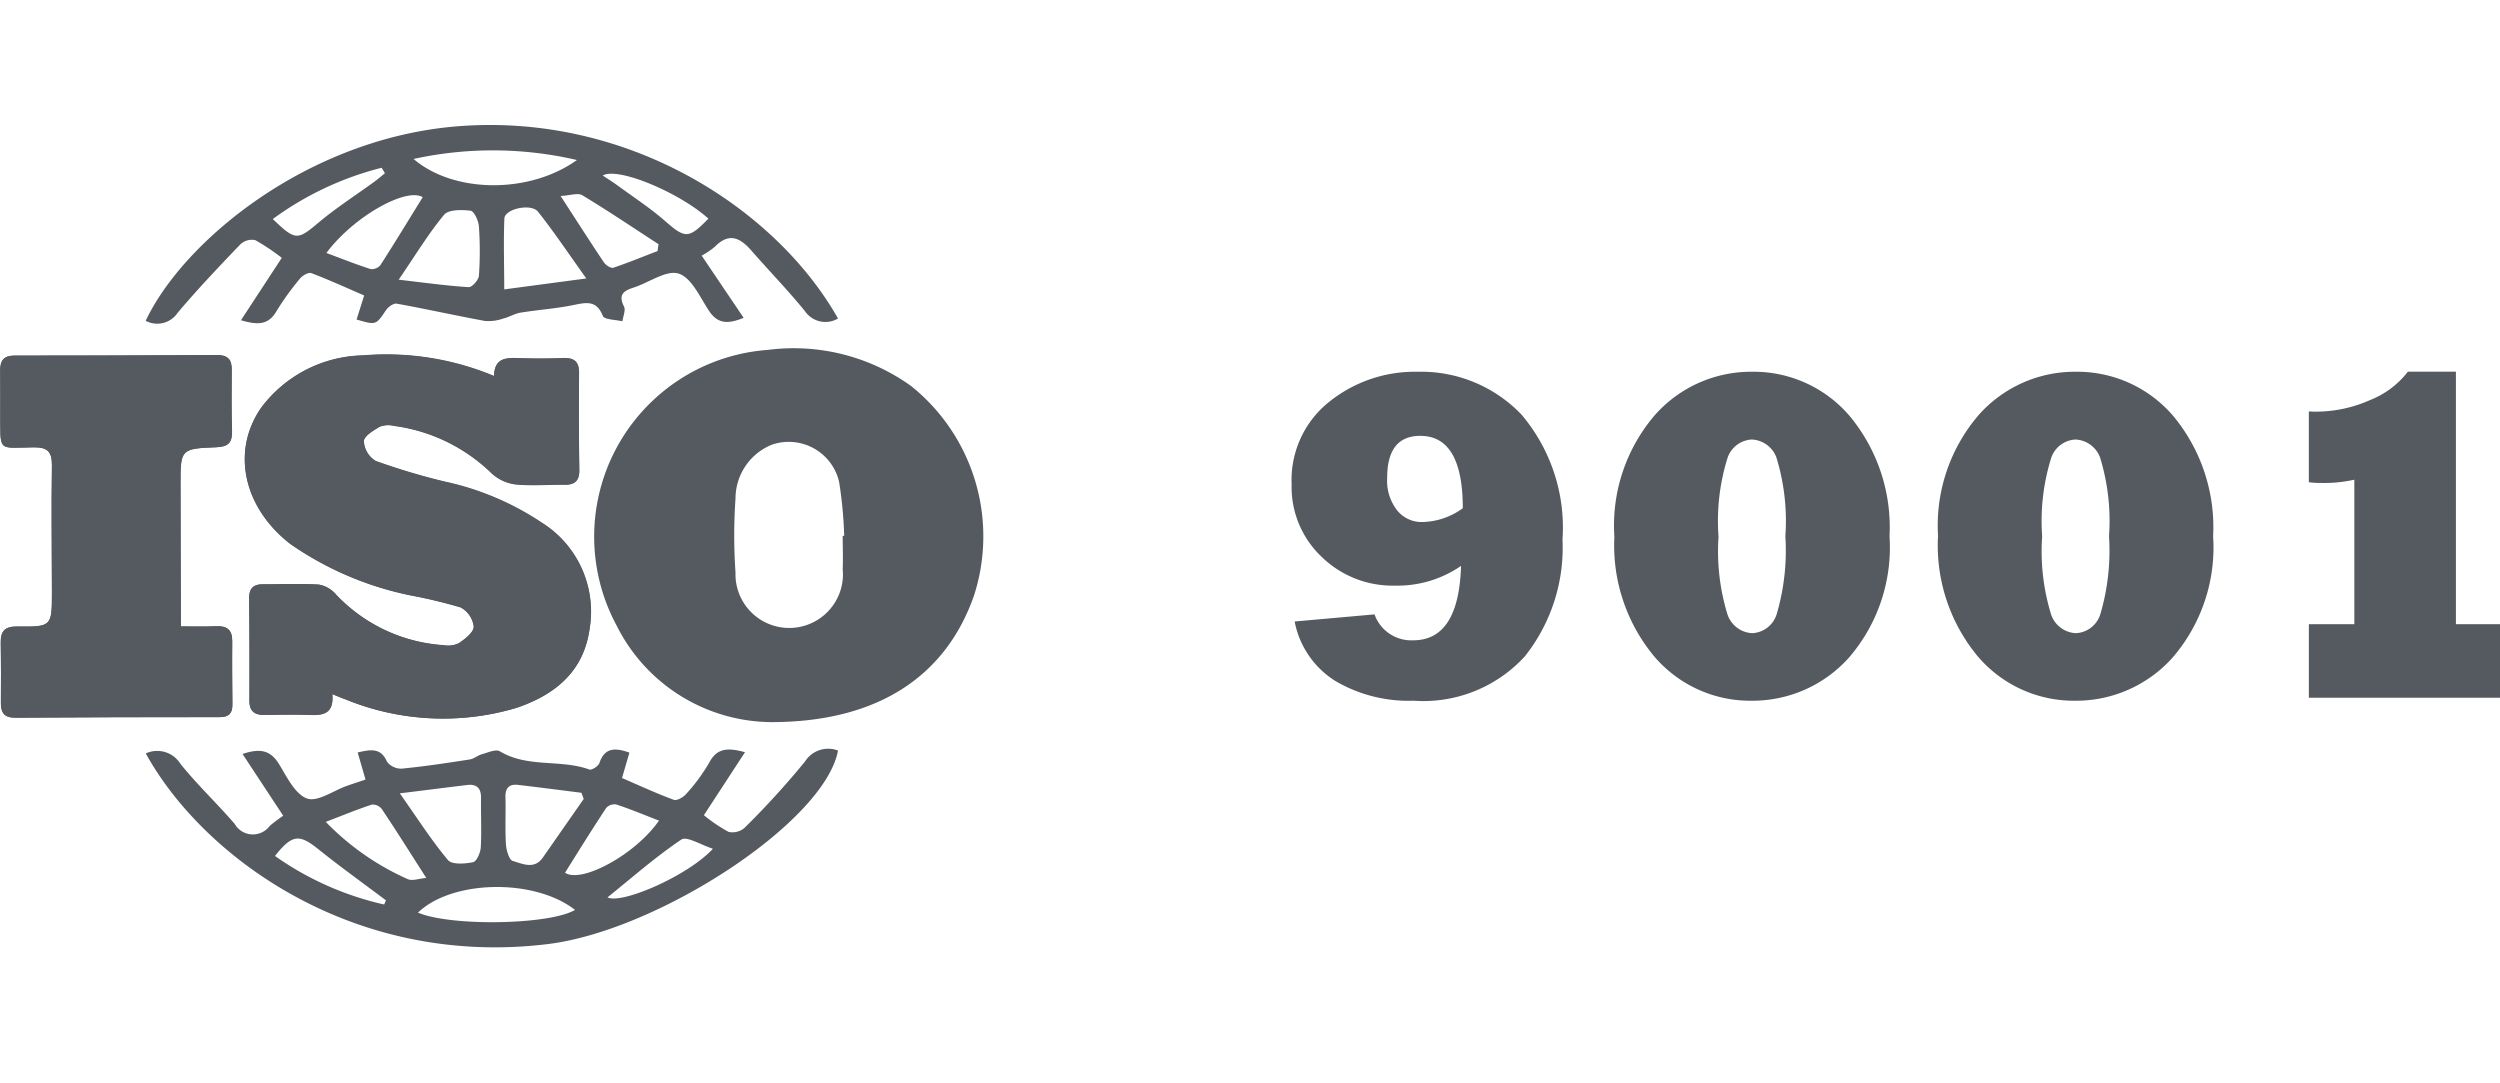 <svg xmlns="http://www.w3.org/2000/svg" width="120" height="52" viewBox="0 0 120 52">
  <g id="_27001-icon" data-name="27001-icon" transform="translate(-960 -2932)">
    <rect id="Rectangle_5877" data-name="Rectangle 5877" width="120" height="52" transform="translate(960 2932)" fill="#fff"/>
    <g id="Group_161231" data-name="Group 161231" transform="translate(-43.001 -403)">
      <g id="Group_154939" data-name="Group 154939" transform="translate(1065.009 3352.844)">
        <path id="Path_26930" data-name="Path 26930" d="M74.826,33.428l3.837-.342a1.873,1.873,0,0,0,1.853,1.245q2.194,0,2.3-3.573a5.37,5.37,0,0,1-3.176.948,4.876,4.876,0,0,1-3.5-1.367,4.619,4.619,0,0,1-1.456-3.507A4.792,4.792,0,0,1,76.5,22.874a6.556,6.556,0,0,1,4.213-1.433,6.662,6.662,0,0,1,5,2.051,8.391,8.391,0,0,1,1.973,6.01,8.383,8.383,0,0,1-1.808,5.6,6.6,6.6,0,0,1-5.338,2.128,6.94,6.94,0,0,1-3.759-.948,4.322,4.322,0,0,1-1.952-2.855M82.9,27.991q0-3.474-2.04-3.474-1.588,0-1.589,2.007a2.305,2.305,0,0,0,.475,1.566,1.506,1.506,0,0,0,1.225.563,3.411,3.411,0,0,0,1.929-.662" transform="translate(-74.694 -21.44)" fill="#545a5f"/>
        <path id="Path_26931" data-name="Path 26931" d="M94.2,29.336a8.14,8.14,0,0,1,1.952-5.823A6.163,6.163,0,0,1,100.8,21.44a6.061,6.061,0,0,1,4.709,2.14,8.363,8.363,0,0,1,1.9,5.756,8.094,8.094,0,0,1-1.963,5.844,6.217,6.217,0,0,1-4.643,2.051,6.05,6.05,0,0,1-4.7-2.14,8.338,8.338,0,0,1-1.9-5.756m5,0a10.331,10.331,0,0,0,.43,3.76,1.319,1.319,0,0,0,1.191.893A1.291,1.291,0,0,0,102,33.051a10.815,10.815,0,0,0,.409-3.716,10.372,10.372,0,0,0-.43-3.782,1.325,1.325,0,0,0-1.18-.86,1.3,1.3,0,0,0-1.158.86,10.134,10.134,0,0,0-.441,3.782" transform="translate(-78.72 -21.44)" fill="#545a5f"/>
        <path id="Path_26932" data-name="Path 26932" d="M113.78,29.336a8.14,8.14,0,0,1,1.952-5.823,6.163,6.163,0,0,1,4.642-2.073,6.061,6.061,0,0,1,4.709,2.14,8.363,8.363,0,0,1,1.9,5.756,8.094,8.094,0,0,1-1.963,5.844,6.217,6.217,0,0,1-4.643,2.051,6.05,6.05,0,0,1-4.7-2.14,8.338,8.338,0,0,1-1.9-5.756m5,0a10.331,10.331,0,0,0,.43,3.76,1.319,1.319,0,0,0,1.191.893,1.291,1.291,0,0,0,1.179-.937,10.815,10.815,0,0,0,.409-3.716,10.372,10.372,0,0,0-.43-3.782,1.325,1.325,0,0,0-1.18-.86,1.3,1.3,0,0,0-1.158.86,10.134,10.134,0,0,0-.441,3.782" transform="translate(-82.761 -21.44)" fill="#545a5f"/>
        <path id="Path_26933" data-name="Path 26933" d="M145.382,37.088h-9.176V33.559h2.183V26.622a6.735,6.735,0,0,1-1.632.155,3.79,3.79,0,0,1-.552-.033v-3.4c.088.007.181.011.276.011a6.39,6.39,0,0,0,2.679-.563,4.255,4.255,0,0,0,1.8-1.356h2.305V33.559h2.118Z" transform="translate(-87.389 -21.44)" fill="#545a5f"/>
      </g>
      <g id="Group_154940" data-name="Group 154940" transform="translate(1003.001 3341)">
        <path id="Path_26906" data-name="Path 26906" d="M23.745,37.284c.3.122.457.19.614.246a12.342,12.342,0,0,0,8.2.421c1.814-.609,3.244-1.708,3.53-3.807a5.033,5.033,0,0,0-2.311-5.088,13.491,13.491,0,0,0-4.643-1.962A31.075,31.075,0,0,1,25.82,26.1a1.183,1.183,0,0,1-.566-.951c.011-.25.467-.523.773-.7a1.14,1.14,0,0,1,.663-.038,8.266,8.266,0,0,1,4.7,2.28,2.088,2.088,0,0,0,1.131.529c.782.081,1.577.009,2.367.018.491.006.717-.192.708-.7q-.03-2.326-.013-4.653c.006-.559-.24-.745-.77-.724-.676.027-1.355.026-2.03.006-.633-.02-1.259-.071-1.276.857a13.437,13.437,0,0,0-6.291-.992,6.262,6.262,0,0,0-4.88,2.5c-1.466,2.1-.851,4.818,1.4,6.554a15.544,15.544,0,0,0,5.791,2.468,24.265,24.265,0,0,1,2.374.571,1.211,1.211,0,0,1,.631.925c0,.272-.422.592-.721.8a1.221,1.221,0,0,1-.742.091A7.792,7.792,0,0,1,23.919,32.5a1.412,1.412,0,0,0-.813-.473c-.9-.058-1.8-.013-2.706-.015-.46,0-.654.213-.65.675q.025,2.453.014,4.907c0,.525.257.694.731.688.7-.008,1.411-.026,2.115,0,.664.021,1.221-.025,1.136-1" transform="translate(-7.794 -9.966)" fill="#545a5f"/>
        <path id="Path_26907" data-name="Path 26907" d="M14.118,34.041c-.007-2.384-.012-4.577-.018-6.771-.005-1.746-.005-1.764,1.734-1.833.546-.022.752-.218.737-.757-.027-.986-.022-1.973-.013-2.96,0-.489-.192-.709-.7-.707q-4.863.03-9.728.027c-.525,0-.692.252-.683.729.012.676,0,1.353.005,2.03.015,1.9-.15,1.664,1.6,1.643.658-.008.887.2.879.867-.029,2.028,0,4.058,0,6.086,0,1.644,0,1.669-1.656,1.648-.6-.007-.811.219-.8.786.019.958.015,1.917.007,2.875,0,.468.146.72.686.716q4.907-.039,9.813-.027c.435,0,.621-.173.613-.6-.007-1.015-.016-2.03-.008-3.044.007-.555-.262-.743-.787-.718s-1.054.005-1.684.007" transform="translate(-5.442 -9.971)" fill="#545a5f"/>
        <path id="Path_26910" data-name="Path 26910" d="M48.193,38.567a8.363,8.363,0,0,1-7.437-4.636A8.987,8.987,0,0,1,48.016,20.7,9.658,9.658,0,0,1,54.9,22.441a9.246,9.246,0,0,1,3.013,10.042c-1.337,3.846-4.578,6.078-9.723,6.084m3.419-8.939.07-.006a20.121,20.121,0,0,0-.246-2.6,2.484,2.484,0,0,0-2.993-1.84c-.077.018-.152.041-.227.066a2.791,2.791,0,0,0-1.751,2.588,26,26,0,0,0,0,3.549,2.58,2.58,0,0,0,5.156.2,2.674,2.674,0,0,0-.011-.356c.024-.53,0-1.069,0-1.6Z" transform="translate(-11.158 -9.905)" fill="#545a5f"/>
        <path id="Path_26911" data-name="Path 26911" d="M23.746,37.284c.085.976-.472,1.027-1.13,1-.7-.028-1.411-.011-2.116,0-.473,0-.735-.163-.731-.688q.015-2.453-.013-4.907c0-.462.19-.677.649-.675.9,0,1.808-.043,2.707.015a1.406,1.406,0,0,1,.812.473,7.794,7.794,0,0,0,5.152,2.426,1.227,1.227,0,0,0,.742-.091c.3-.2.722-.525.721-.8a1.209,1.209,0,0,0-.631-.925,24.308,24.308,0,0,0-2.373-.571,15.538,15.538,0,0,1-5.791-2.468c-2.253-1.736-2.867-4.452-1.4-6.554a6.262,6.262,0,0,1,4.88-2.5,13.425,13.425,0,0,1,6.291.992c.016-.928.642-.877,1.276-.857.676.02,1.354.021,2.031-.006.532-.021.776.165.77.723q-.022,2.326.013,4.653c.007.512-.22.71-.707.7-.79-.008-1.586.062-2.368-.018a2.088,2.088,0,0,1-1.131-.529,8.264,8.264,0,0,0-4.7-2.28,1.14,1.14,0,0,0-.663.038c-.307.178-.762.452-.773.7a1.185,1.185,0,0,0,.566.951,31.465,31.465,0,0,0,3.317.991,13.5,13.5,0,0,1,4.643,1.962A5.035,5.035,0,0,1,36.1,34.14c-.287,2.1-1.716,3.2-3.531,3.807a12.347,12.347,0,0,1-8.2-.421c-.162-.051-.315-.12-.619-.242" transform="translate(-7.795 -9.965)" fill="#545a5f"/>
        <path id="Path_26912" data-name="Path 26912" d="M14.118,34.04c.631,0,1.161.017,1.686-.01s.793.162.787.718c-.012,1.014,0,2.029.008,3.044,0,.424-.176.6-.612.6q-4.907,0-9.813.027c-.539,0-.687-.247-.686-.716,0-.958.007-1.917-.007-2.875-.012-.567.194-.794.8-.786,1.653.021,1.656,0,1.656-1.648-.006-2.029-.03-4.058,0-6.086.01-.666-.221-.875-.879-.867-1.751.021-1.586.257-1.6-1.643,0-.677.007-1.353,0-2.03-.008-.477.158-.73.683-.729q4.864,0,9.728-.027c.512,0,.711.219.7.707-.008.987-.013,1.973.013,2.96.015.538-.192.736-.737.757-1.736.069-1.737.087-1.734,1.833,0,2.2.01,4.39.017,6.774" transform="translate(-5.442 -9.97)" fill="#545a5f"/>
        <path id="Path_26913" data-name="Path 26913" d="M13.839,43.92a1.311,1.311,0,0,1,1.666.5c.808,1.006,1.758,1.9,2.6,2.878a1.006,1.006,0,0,0,1.686.1,7.485,7.485,0,0,1,.646-.487l-1.952-2.965c.854-.29,1.346-.168,1.746.476.382.621.772,1.451,1.349,1.661.5.182,1.269-.38,1.921-.61.284-.1.572-.192.887-.3l-.377-1.3c.632-.145,1.116-.238,1.413.453a.858.858,0,0,0,.71.323c1.093-.107,2.18-.272,3.265-.442.2-.032.381-.2.584-.252.282-.077.662-.253.851-.139,1.333.806,2.914.373,4.3.876.113.041.43-.162.48-.311.248-.727.725-.758,1.441-.5L36.7,45.1c.837.361,1.647.738,2.486,1.046.15.056.467-.128.6-.289a8.7,8.7,0,0,0,1.1-1.495c.352-.669.842-.747,1.716-.5L40.63,46.885a7.491,7.491,0,0,0,1.184.8.871.871,0,0,0,.773-.2,40.169,40.169,0,0,0,2.895-3.176,1.316,1.316,0,0,1,1.586-.527c-.641,3.436-8.662,8.648-13.932,9.289-9.317,1.14-16.554-4.17-19.3-9.158M34.861,46.1l-.111-.292c-1.015-.127-2.029-.261-3.045-.379-.417-.047-.612.146-.6.584.02.756-.023,1.515.023,2.268.017.284.153.752.329.8.468.132,1.034.429,1.447-.169q.975-1.4,1.956-2.806Zm-8.824-.261c.86,1.219,1.521,2.262,2.31,3.2.191.227.812.181,1.206.1.167-.032.353-.456.367-.711.045-.787,0-1.578.013-2.366.007-.475-.207-.682-.667-.627-.974.117-1.948.244-3.228.4Zm.867,5.721c1.58.672,6.318.591,7.54-.129-1.942-1.521-5.9-1.453-7.54.132ZM27.3,49.89c-.764-1.193-1.432-2.257-2.129-3.3a.563.563,0,0,0-.476-.215c-.7.229-1.381.51-2.215.83a12.6,12.6,0,0,0,3.933,2.748c.222.1.54-.027.89-.057Zm11.17-2.747c-.7-.271-1.359-.547-2.043-.773a.544.544,0,0,0-.486.165c-.677,1.025-1.325,2.07-1.976,3.11.776.535,3.384-.873,4.508-2.5ZM25.285,51.171l.082-.2c-1.084-.817-2.189-1.607-3.247-2.457-.912-.732-1.253-.713-2.078.327a14.634,14.634,0,0,0,5.244,2.331ZM36,50.828c.662.353,3.874-1.035,5.063-2.334-.567-.176-1.25-.617-1.517-.439C38.3,48.892,37.161,49.9,36,50.831Z" transform="translate(-6.843 -13.755)" fill="#545a5f"/>
        <path id="Path_26914" data-name="Path 26914" d="M47.074,17.045a1.189,1.189,0,0,1-1.6-.359c-.817-1-1.72-1.932-2.571-2.905-.534-.61-1.067-.871-1.741-.183a3.858,3.858,0,0,1-.638.433l2.013,2.984c-.77.318-1.254.283-1.664-.338-.432-.655-.842-1.594-1.456-1.784-.592-.186-1.426.437-2.165.672-.488.156-.739.348-.457.908.089.177-.044.469-.076.71-.326-.081-.868-.076-.94-.257-.29-.731-.743-.663-1.355-.535-.852.18-1.729.235-2.589.375-.288.047-.555.216-.842.287a2.172,2.172,0,0,1-.867.114c-1.421-.262-2.826-.575-4.244-.832-.15-.027-.406.158-.512.315-.482.711-.47.723-1.411.447l.364-1.154c-.848-.367-1.682-.749-2.538-1.074-.132-.05-.422.115-.54.261a13.017,13.017,0,0,0-1.136,1.575c-.382.653-.885.667-1.7.426l1.959-2.994a10.1,10.1,0,0,0-1.272-.85.8.8,0,0,0-.709.195c-1.031,1.074-2.056,2.155-3.016,3.29a1.175,1.175,0,0,1-1.535.386c1.8-3.814,7.732-8.719,14.87-9.328,8.239-.7,15.366,3.922,18.359,9.214M34.986,15.126c-.876-1.223-1.554-2.242-2.315-3.2-.336-.423-1.6-.14-1.618.325-.044,1.08-.009,2.163-.006,3.4Zm-9,.06c1.3.15,2.328.295,3.355.357.159.009.475-.345.49-.547a16.979,16.979,0,0,0,0-2.365c-.019-.273-.229-.735-.4-.756-.42-.052-1.056-.062-1.269.192-.749.9-1.359,1.912-2.182,3.119Zm8.548-5.745a17.81,17.81,0,0,0-7.84-.051c1.927,1.652,5.553,1.691,7.84.052Zm-7.4,1.783c-.807-.484-3.345.953-4.623,2.679.727.271,1.416.547,2.12.772a.538.538,0,0,0,.472-.189c.693-1.078,1.357-2.172,2.031-3.263Zm6.613-.064c.8,1.232,1.432,2.222,2.088,3.2.089.132.337.29.444.252.719-.24,1.418-.532,2.127-.8l.045-.331c-1.214-.789-2.415-1.6-3.654-2.346-.209-.131-.582.008-1.051.033ZM19.938,12.274c1.1,1.056,1.185,1.021,2.218.152.836-.7,1.771-1.3,2.655-1.943.177-.128.34-.272.509-.408l-.159-.262a15.09,15.09,0,0,0-5.224,2.461Zm20.909-.018c-1.366-1.238-4.335-2.5-5.073-2.071.258.172.486.312.7.469.767.562,1.571,1.085,2.285,1.708.976.85,1.13.875,2.086-.106Z" transform="translate(-6.843 -7.76)" fill="#545a5f"/>
      </g>
    </g>
  </g>
</svg>

